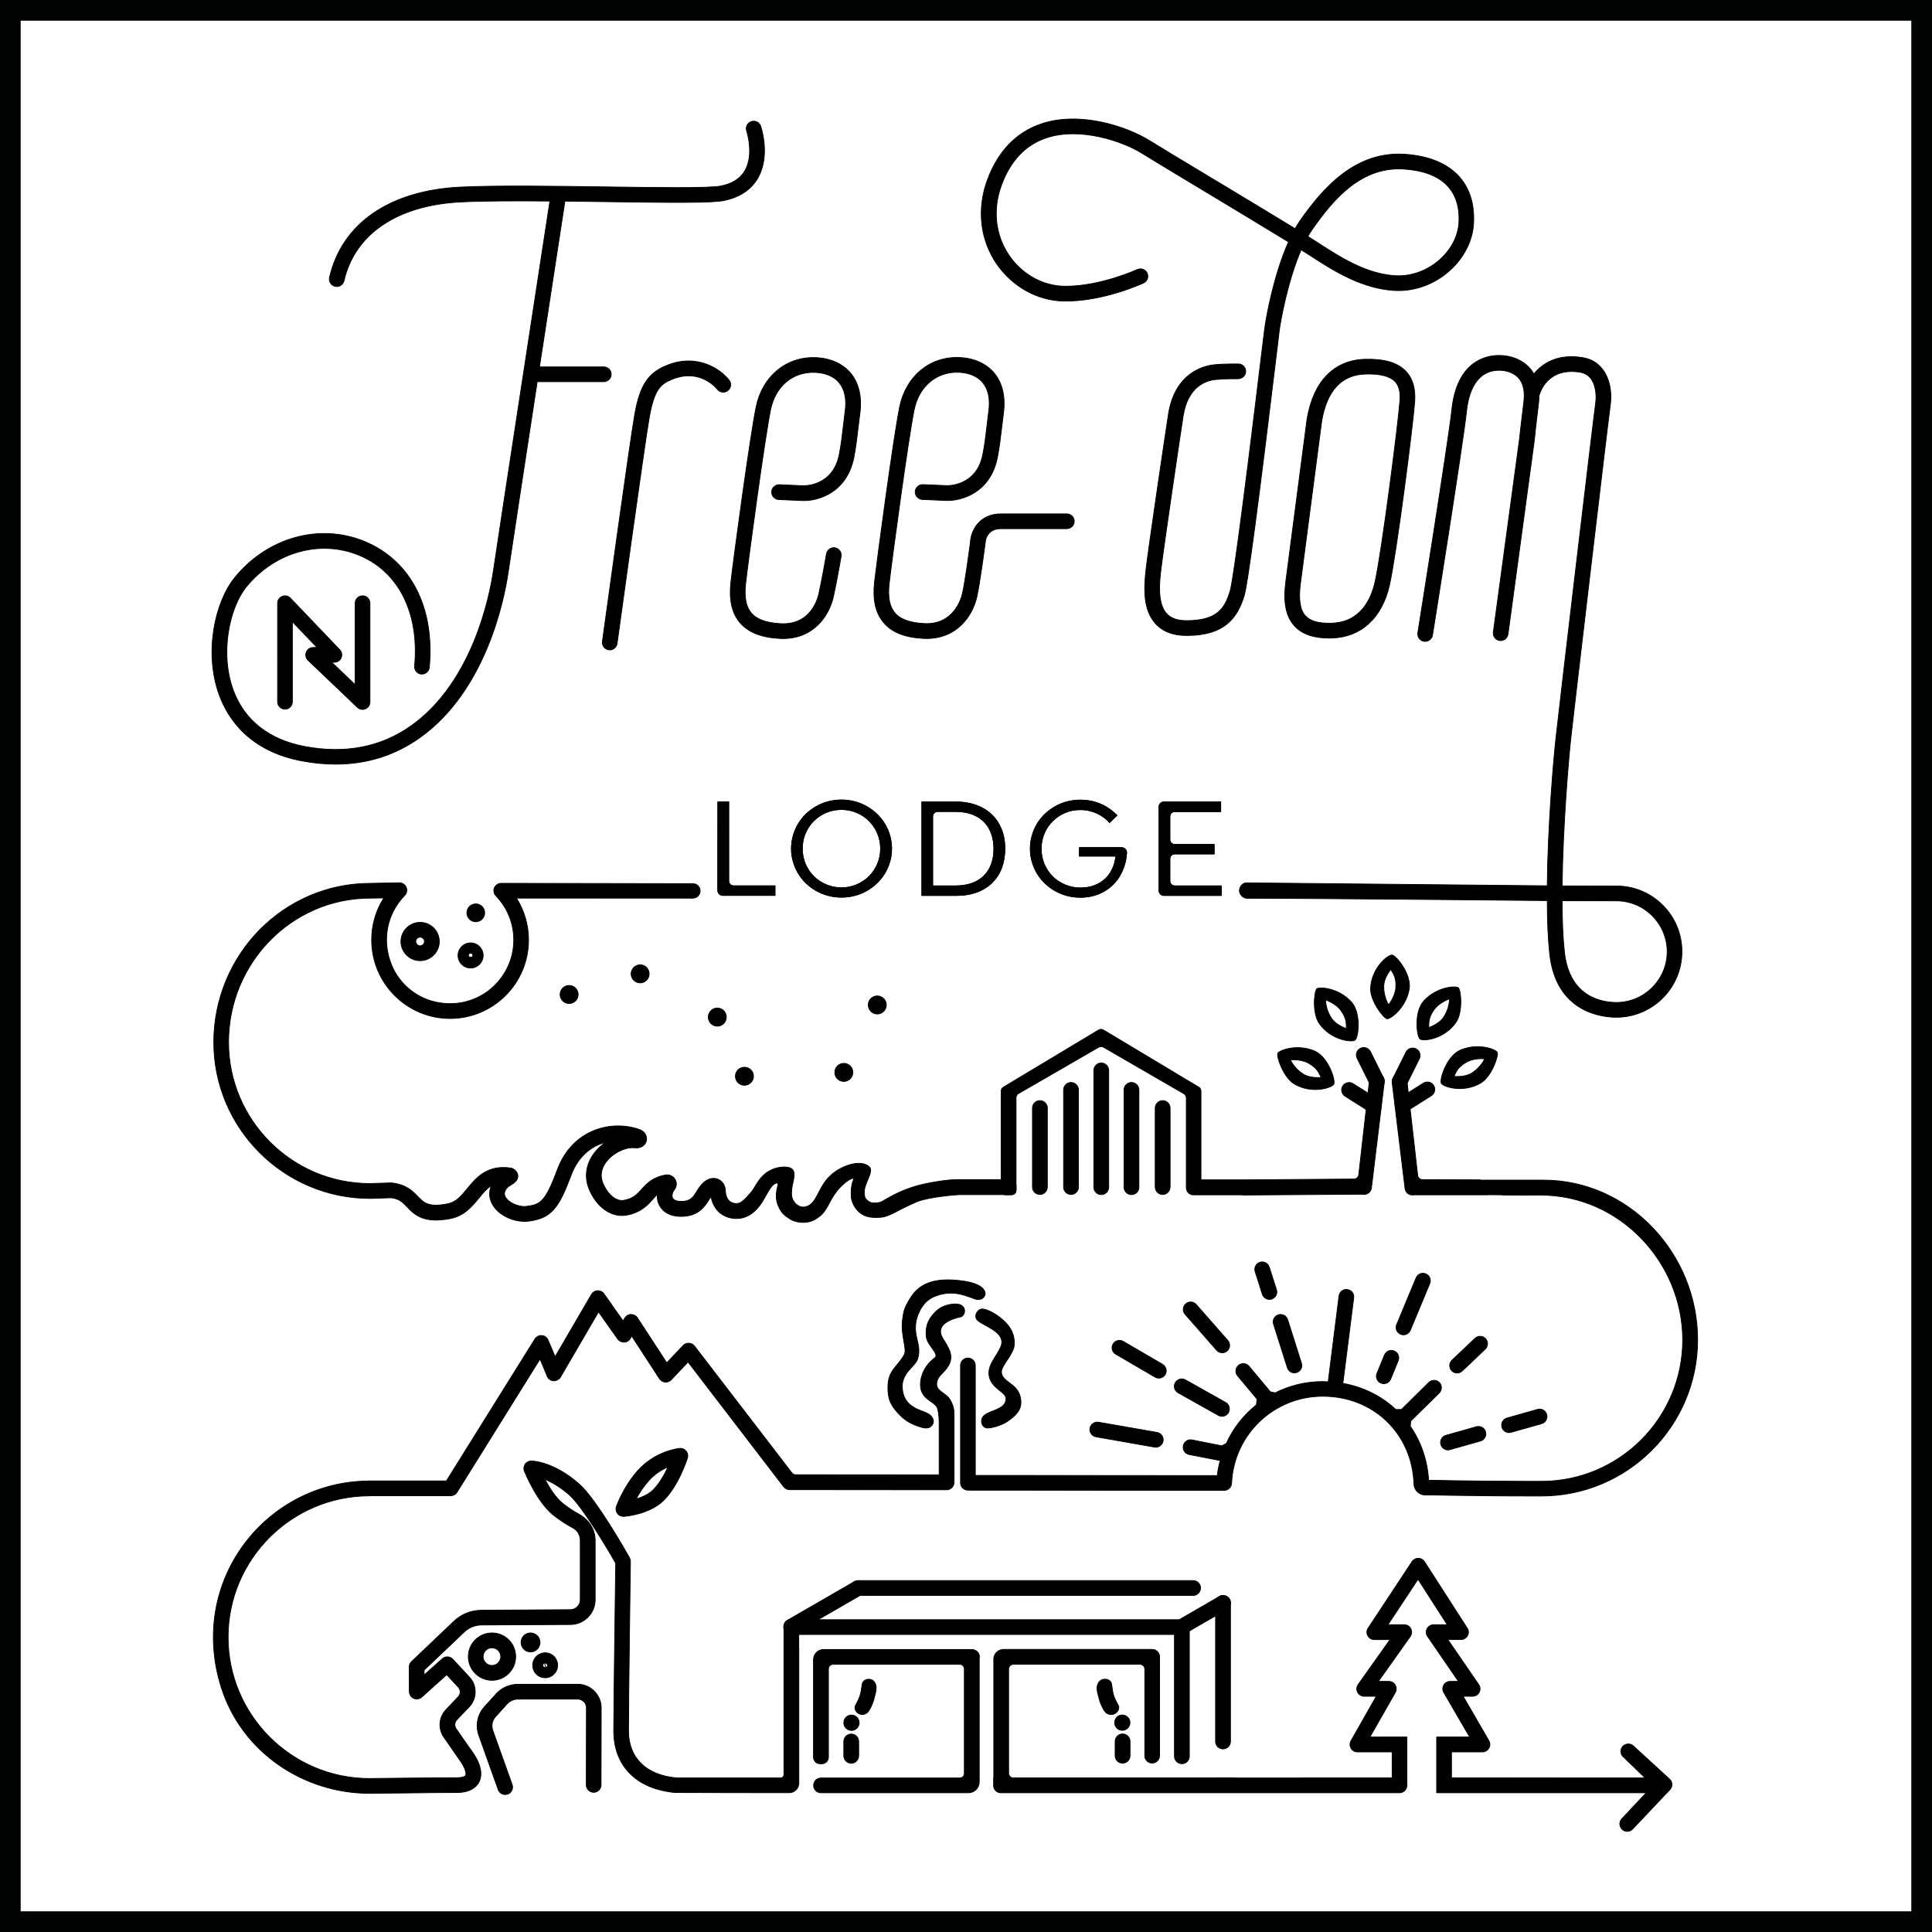 <?xml version="1.0" encoding="UTF-8"?> <svg xmlns="http://www.w3.org/2000/svg" xmlns:xlink="http://www.w3.org/1999/xlink" version="1.1" id="Слой_1" x="0px" y="0px" viewBox="0 0 373.6 373.6" style="enable-background:new 0 0 373.6 373.6;" xml:space="preserve"> <style type="text/css"> .st0{fill:#010202;} .st1{stroke:#000000;stroke-width:1.5;stroke-miterlimit:10;} </style> <g> <g> <path class="st0" d="M373.6,373.6V0H0v373.6H373.6z M369.6,4v365.6H4V4H369.6z"></path> <g id="g12" transform="scale(0.1)"> <path id="path14" class="st1" d="M2786.2,2793.3c1.8,6.3,7.5,10.5,13.8,10.5c1.3,0,2.6-0.2,3.9-0.6l59-16.7 c7.6-2.1,12-10.1,9.9-17.7c-2.2-7.6-10.2-12-17.7-9.9l-59.1,16.7C2788.5,2777.7,2784.1,2785.6,2786.2,2793.3"></path> <path id="path16" class="st1" d="M2918.1,2770.3c1.3,0,2.6-0.2,3.9-0.6l59.1-16.7c7.6-2.2,12-10.1,9.9-17.7 c-2.2-7.6-10-12.1-17.7-9.9l-59.1,16.7c-7.6,2.1-12,10.1-9.9,17.7C2906.1,2766.2,2911.9,2770.3,2918.1,2770.3"></path> <path id="path18" class="st1" d="M2827.6,2651.1l44.5-42.3c5.7-5.4,6-14.5,0.5-20.3c-5.4-5.7-14.5-6-20.3-0.5l-44.5,42.3 c-5.7,5.5-6,14.5-0.5,20.3c2.8,3,6.6,4.5,10.4,4.5C2821.2,2655,2824.8,2653.7,2827.6,2651.1"></path> <path id="path20" class="st1" d="M2677.2,2620.3l-14.6,35.6c-3,7.3,0.5,15.7,7.9,18.7c1.8,0.7,3.6,1.1,5.4,1.1 c5.6,0,11-3.4,13.3-8.9l14.6-35.7c3-7.3-0.5-15.7-7.9-18.7C2688.6,2609.4,2680.2,2613,2677.2,2620.3"></path> <path id="path22" class="st1" d="M2708.5,2580.1c1.8,0.8,3.7,1.1,5.5,1.1c5.6,0,10.9-3.3,13.2-8.8l37.6-90.4 c3.1-7.3-0.4-15.7-7.7-18.7c-7.3-3-15.7,0.4-18.7,7.7l-37.6,90.4C2697.7,2568.6,2701.1,2577,2708.5,2580.1"></path> <path id="path24" class="st1" d="M2489.4,2644.8c1.9,6.1,7.6,10,13.7,10c1.4,0,2.9-0.2,4.3-0.7c7.6-2.4,11.7-10.4,9.3-18 l-26.7-84.3c-2.3-7.5-10.3-11.7-18-9.3c-7.6,2.4-11.7,10.5-9.3,18L2489.4,2644.8"></path> <path id="path26" class="st1" d="M2441.1,2502.7c1.9,6.1,7.6,10,13.7,10c1.4,0,2.9-0.2,4.3-0.7c7.5-2.4,11.7-10.4,9.3-18 l-14-43.8c-2.4-7.5-10.5-11.7-18-9.3c-7.5,2.4-11.7,10.5-9.3,18L2441.1,2502.7"></path> <path id="path28" class="st1" d="M2374.2,2592.1l-61-69.5c-5.2-6-14.3-6.5-20.2-1.3c-5.9,5.2-6.5,14.3-1.3,20.2l61,69.5 c2.8,3.2,6.8,4.9,10.8,4.9c3.4,0,6.7-1.2,9.5-3.6C2378.9,2607.1,2379.5,2598.1,2374.2,2592.1"></path> <path id="path30" class="st1" d="M2292.2,2668.3c-6.9-3.9-15.6-1.4-19.5,5.5c-3.9,6.9-1.4,15.6,5.5,19.5l77.8,43.6 c2.2,1.3,4.6,1.9,7,1.9c5,0,9.9-2.7,12.5-7.3c3.9-6.9,1.4-15.7-5.5-19.5L2292.2,2668.3"></path> <path id="path32" class="st1" d="M2248.1,2638.3l-76.1-44.4c-6.9-3.9-15.6-1.7-19.6,5.1c-4,6.9-1.7,15.6,5.2,19.6l76.1,44.4 c2.3,1.3,4.8,1.9,7.2,1.9c4.9,0,9.7-2.5,12.4-7.1C2257.2,2651.1,2254.9,2642.4,2248.1,2638.3"></path> <path id="path34" class="st1" d="M2124.3,2750.2c-7.7-1.3-15.2,3.8-16.6,11.6c-1.4,7.8,3.9,15.2,11.6,16.6l113.2,19.9 c0.8,0.1,1.7,0.2,2.5,0.2c6.8,0,12.9-4.9,14.1-11.9c1.4-7.8-3.9-15.2-11.6-16.6L2124.3,2750.2"></path> <path id="path36" class="st1" d="M1035.2,3160.2l-0.1-0.1c-4.3-2.4-9.2-3.1-14-1.8c-4.7,1.3-8.7,4.4-11,8.4 c-2.5,4.3-3.1,9.2-1.9,14c1.3,4.8,4.3,8.8,8.5,11.2c2.8,1.6,6,2.5,9.1,2.5c1.6,0,3.2-0.2,4.8-0.6c4.7-1.3,8.7-4.3,11.1-8.5 C1046.9,3176.5,1043.9,3165.3,1035.2,3160.2"></path> <path id="path38" class="st1" d="M1116.9,3256.9l-115.5,0.1c-16,0-31.4,6.8-42.1,18.7l-22.4,24.7c-13.6,15-17.8,36.2-11,55.3 l37.5,105c2.1,5.9,7.6,9.5,13.5,9.5c1.6,0,3.2-0.3,4.8-0.8c7.5-2.7,11.3-10.9,8.7-18.3l-37.5-105c-3.2-9.1-1.2-19.2,5.3-26.4 l22.4-24.7c5.3-5.9,13-9.3,20.9-9.3l115.5-0.1c4.6,0,8.8,1.8,12.1,5c3.2,3.2,5,7.5,4.9,12l-0.3,148.9c0,7.9,6.4,14.3,14.3,14.4h0 c7.9,0,14.3-6.4,14.3-14.3l0.3-148.9c0-12.2-4.7-23.7-13.3-32.3C1140.6,3261.6,1129.1,3256.9,1116.9,3256.9"></path> <path id="path40" class="st1" d="M1262.5,2881.6c-9,8.6-21.4,13.9-32.5,17.1c5.8-10.8,14-23.7,24.6-35.6 c11.9-13.4,25.7-21.5,37.2-26.4C1284.6,2852.2,1274.4,2870.2,1262.5,2881.6z M1233.2,2844c-28,31.4-40.7,67.8-41.3,69.3 c-1.6,4.5-0.7,9.6,2.2,13.4c2.7,3.6,6.9,5.6,11.4,5.6c0.3,0,0.6,0,1,0c2-0.1,48.2-3.6,75.8-30c29.6-28.2,46.4-80.6,47.1-82.9 c1.4-4.6,0.5-9.6-2.5-13.3c-3-3.7-7.8-5.9-12.5-5.3C1312.5,2801,1267.5,2805.5,1233.2,2844"></path> <path id="path42" class="st1" d="M1053.1,3215.8l2,8.9c-2.1,0.6-5-1.4-5.5-3.5C1049.1,3218.8,1050.7,3216.4,1053.1,3215.8z M1053.8,3215.7c2,0,4.3,1.7,4.8,3.6c0.5,2.5-1,4.9-3.5,5.4l-1.9-8.9C1053.4,3215.7,1053.6,3215.7,1053.8,3215.7z M1033.9,3207.3 c-3.5,5.4-4.6,11.9-3.2,18.2c1.4,6.3,5.1,11.7,10.5,15.1c3.9,2.5,8.4,3.8,13,3.8c1.7,0,3.4-0.2,5.2-0.6h0 c12.9-2.8,21.2-15.7,18.4-28.7c-1.4-6.3-5.1-11.7-10.5-15.2c-5.4-3.4-11.8-4.6-18.2-3.2 C1042.7,3198.1,1037.3,3201.9,1033.9,3207.3"></path> <path id="path44" class="st1" d="M934.2,3203.5c0-9.4,7.7-17.1,17.1-17.1c9.4,0,17.1,7.7,17.1,17.1c0,9.5-7.7,17.1-17.1,17.1 S934.2,3212.9,934.2,3203.5z M997.2,3203.5c0-25.3-20.5-45.8-45.8-45.8s-45.8,20.6-45.8,45.8c0,25.3,20.6,45.8,45.8,45.8 S997.2,3228.7,997.2,3203.5"></path> <path id="path46" class="st1" d="M584.4,1471.5c22.3,4.2,43.9,6.2,64.8,6.2c60.3,0,114.9-17.2,163-51.5 c127.9-91.3,162.8-267.2,170.4-318.9c7.1-48.2,31.9-210.3,56.2-369.2h128.7c7.9,0,14.4-6.4,14.4-14.3s-6.4-14.3-14.4-14.3h-124.3 c22.6-147.6,43.9-286.3,49.2-320.6c26.2,0.3,52.5,0.7,78,1.1c127.3,1.8,206.5,2.7,230.4-2.4c30.3-6.5,52.2-21.3,65-43.9 c24.2-42.8,6-97.4,5.2-99.7c-2.5-7.5-10.8-11.5-18.2-8.9c-7.5,2.5-11.5,10.7-9,18.1c0.1,0.4,14.8,45-3.1,76.5 c-8.8,15.4-23.8,25.2-46,29.9c-22,4.7-124.7,3.2-224,1.8c-98.8-1.4-210.8-3-280.5,0.4c-136.8,6.7-229,70.3-253,174.7 c-1.8,7.7,3,15.4,10.8,17.2c1.1,0.2,2.2,0.4,3.2,0.4c6.5,0,12.4-4.5,14-11.1c20.9-90.9,103.5-146.5,226.4-152.5 c44.5-2.2,106.8-2.3,171.8-1.7c-13.2,86.3-95.2,619.9-109.2,714.6c-7.2,48.9-40,215.1-158.7,299.8 c-58.2,41.5-127.4,55.1-205.9,40.4c-69.3-12.9-117.3-50.8-138.7-109.4c-26.2-71.9-7.1-159.6,25.6-199.6 c55-67.3,142.3-91.8,217.2-61.2c77.2,31.6,117.5,111.8,108,214.5c-0.7,7.9,5.1,14.9,12.9,15.6c7.7,0.5,14.9-5,15.6-12.9 c10.8-115.9-36.2-207-125.6-243.7c-86.5-35.5-187.1-7.6-250.2,69.5c-38.6,47.1-60.5,145.1-30.4,227.6 C441.6,1391.6,483.6,1452.7,584.4,1471.5"></path> <path id="path48" class="st1" d="M1179.1,1256.8c7,0,13.2-5.2,14.2-12.4c0.5-3.8,52.6-382.8,62.3-437.7 c9.8-55.2,22.9-64.4,43.4-73c54.3-22.7,86.6,17,88.2,19.1c4.8,6.2,13.8,7.4,20.1,2.6c6.3-4.8,7.5-13.8,2.7-20.1 c-15.8-20.7-61.7-53.4-122-28.1c-35.4,14.8-50.7,38.7-60.6,94.4c-9.8,55.4-60.3,423.2-62.5,438.8c-1.1,7.9,4.4,15.1,12.2,16.2 C1177.8,1256.8,1178.4,1256.8,1179.1,1256.8"></path> <path id="path50" class="st1" d="M1413.4,1125.1c-3.9,34.4,1.7,60.2,17.4,78.7c15.8,18.7,40.8,28.8,76.5,30.8 c2.4,0.2,4.7,0.2,7,0.2c58.3,0,88.8-43,97.3-81.1c6.6-29.5,14.6-75.9,14.9-77.8c1.3-7.8-3.9-15.2-11.7-16.6 c-7.7-1.4-15.2,3.9-16.6,11.7c-0.1,0.5-8.2,47.6-14.6,76.5c-2.3,10.3-15.6,62-74.7,58.5c-27.4-1.6-45.8-8.3-56.2-20.7 c-10.2-12.2-13.8-30.8-10.8-57c5.6-49.4,37-281.1,48.2-335.9c9.3-45.4,42.4-73.7,85.6-72.3c14.2,0.5,33.9,4.3,46.8,19.7 c11.1,13.1,15,31.9,11.7,56c-1.1,8-2.1,16.6-3.1,25.6c-2.2,19.3-4.6,39.3-8.2,57.5c-12.2,61.9-67.6,60.5-70,60.4l-45.8-2 c-7.8-0.3-14.6,5.8-14.9,13.7c-0.3,7.9,5.8,14.6,13.7,15l45.8,2c28.8,1.2,85.8-14.3,99.5-83.5c3.8-19.4,6.2-39.9,8.5-59.8 c1-8.8,2-17.2,3.1-25.1c4.3-32-2-59.1-18.2-78.3c-15.4-18.2-39.4-28.8-67.7-29.8c-56.7-1.9-102.5,36.2-114.7,95.2 C1450.7,842.1,1419.1,1075.4,1413.4,1125.1"></path> <path id="path52" class="st1" d="M1784.8,1234.5c2.4,0.2,4.7,0.2,7,0.2c58.3,0,88.8-43,97.3-81.1c6.3-28.6,15.7-100.7,16.9-109.7 c2.1-8.3,8.6-21.6,29.8-21.6H2063c7.9,0,14.3-6.4,14.3-14.3c0-7.9-6.4-14.3-14.3-14.3h-127.3c-36,0-53.2,24.2-57.9,45.2 c0,0.1-0.1,0.2-0.1,0.4c0,0,0,0.1,0,0.1c-0.7,3.5-1.2,6.8-1.3,9.9c0,0,0,0.1,0,0.1c-3,22.3-10.2,75.5-15.2,97.9 c-2.3,10.3-16.8,61.7-74.7,58.5c-27.4-1.6-45.8-8.3-56.2-20.7c-10.2-12.2-13.8-30.8-10.8-56.9c5.7-49.7,37.1-281.8,48.3-336 c9.3-45.4,43.4-73.7,85.6-72.3c14.2,0.5,33.9,4.3,46.8,19.7c11,13.1,15,31.9,11.7,56c-1.1,8-2.1,16.6-3.1,25.6 c-2.2,19.3-4.6,39.3-8.2,57.5c-12.2,61.9-67.6,60.5-70,60.4l-45.9-2c-7.8-0.3-14.6,5.8-14.9,13.7c-0.3,7.9,5.8,14.6,13.7,15 l45.8,2c29.1,1.2,85.8-14.3,99.5-83.5c3.8-19.4,6.2-39.9,8.5-59.8c1-8.8,2-17.2,3.1-25.1c4.3-32-2-59.1-18.2-78.3 c-15.4-18.2-39.4-28.8-67.7-29.8c-56.7-1.9-102.5,36.2-114.7,95.1c-11.8,57.3-43.8,296.2-48.6,338.5 c-3.9,34.4,1.7,60.2,17.4,78.7C1724,1222.4,1749,1232.5,1784.8,1234.5"></path> <path id="path54" class="st1" d="M2537.9,443.1c42.2-60.4,95.8-121.5,176.9-116.2c72.8,4.8,109.6,40.4,106.4,103.2 c-1.3,26.1-14.9,52.4-37.3,72.3c-24.4,21.6-56.3,32.8-86.9,30.7c-53.1-3.7-100.4-32-148.2-63.4c-4.7-3-11.4-7.3-19.7-12.5 C2531.9,452.2,2534.8,447.5,2537.9,443.1L2537.9,443.1z M2057.3,582.2c75.1,1.2,150.8-33.5,154-35c7.2-3.3,10.3-11.8,7-19 c-3.3-7.2-11.8-10.3-19-7c-0.7,0.3-70.6,32.3-138,32.3c-1.2,0-2.3,0-3.5,0c-41.5-0.7-81.2-22.8-106.2-59.2 c-26.9-39.1-32.4-88.6-15.2-135.8c17.2-47.2,46.2-78.1,86.2-91.7c65.7-22.4,149.2,6.5,186.5,30c14.6,9.2,62.3,37.9,117.4,71.1 c56,33.7,121.6,73.2,165.2,99.9c-28.4,63.4-43.4,145.7-46.3,168.8l-3.3,26.9c-45,373.3-59.4,467.1-63.5,480 c-9.8,31-22.9,56.7-84,56.7c-17.9,0-30.7-4.5-39-13.9c-18.2-20.5-13.2-63-10.8-83.4c5-42.4,37.6-263.5,43.1-298.2 c9-57,43.2-68.8,62.7-70.8c19-1.9,43.5-1.5,43.7-1.5c8.1-0.3,14.5-6.2,14.6-14c0.2-7.9-6.1-14.5-14-14.6 c-1.1,0-26.5-0.5-47.2,1.6c-17.4,1.8-75.3,13.9-88.1,94.9c-5.5,34.8-38.3,256.6-43.3,299.3c-4.6,39.3-5.7,79.3,17.8,105.8 c13.9,15.6,34.2,23.5,60.4,23.5c76.5,0,98.7-36.8,111.4-76.7c6.6-20.8,27.7-179.5,64.6-485.2l3.2-26.8 c2.5-20.4,16.7-98,42.4-157.2c7,4.4,12.7,8,16.7,10.6c51.1,33.5,102,63.8,162,68c38.6,2.7,77.8-11.1,107.9-37.8 c28.1-24.9,45.2-58.5,46.9-92.3c4-78.9-44.5-127.4-133.2-133.2c-95.5-6.3-158.2,65.3-202.3,128.4c-3.3,4.8-6.6,10-9.7,15.5 c-42.8-26.2-105.7-64.1-163.3-98.7c-55.1-33.1-102.6-61.8-117-70.8c-43.4-27.4-135.4-58.8-211.1-32.9 c-48.6,16.6-83.5,53.3-103.9,109c-20.4,56-13.7,115,18.5,161.8C1958.2,554.6,2006.6,581.4,2057.3,582.2"></path> <path id="path56" class="st1" d="M2514.8,1127.7c3.5-26.7,39.7-303.4,41-313.3c10.1-59.2,38.6-89.9,84.7-91.1 c28.1-0.9,47.3,4.1,57.2,14.4c7.5,7.8,10.6,19.8,9.4,36.7c-3.3,45.8-35.3,294-48.1,350.8c-8,35.7-29.3,78.5-84.8,79.9 c-24.7,0.7-40.8-4.1-50-14.3C2513.8,1179.3,2510.7,1158.7,2514.8,1127.7z M2574.8,1233.8c56.9-1.4,97.8-38.7,112.1-102.3 c13.4-59.5,45.4-307.5,48.8-355c1.8-25.1-4-44.8-17.2-58.6c-15.9-16.6-41.5-24.1-78.7-23.2c-60.1,1.7-100,42.6-112.2,115.3 l-0.1,0.5c0,0-37.5,286.3-41,313.5c-5.3,40.3-0.1,67.7,16.5,86c14.4,16,36.5,23.9,67.4,23.9 C2571.7,1233.9,2573.3,1233.9,2574.8,1233.8"></path> <path id="path58" class="st1" d="M910.1,1843.2c2.4,0,4.4,2,4.4,4.4c0,4.8-8.8,4.8-8.8,0C905.7,1845.2,907.6,1843.2,910.1,1843.2 z M885.7,1847.6c0,13.4,10.9,24.3,24.3,24.3c13.4,0,24.3-10.9,24.3-24.3c0-13.4-10.9-24.3-24.3-24.3 C896.7,1823.3,885.7,1834.2,885.7,1847.6"></path> <path id="path60" class="st1" d="M911.4,1780.1c2.7,1.5,5.6,2.3,8.6,2.3c1.5,0,3-0.2,4.5-0.6c4.5-1.2,8.2-4.1,10.4-7.9 c2.3-3.9,3-8.8,1.8-13.2c-1.2-4.4-4.1-8.2-8-10.5c-4-2.3-8.6-2.9-13.1-1.7c-4.4,1.2-8.2,4.1-10.4,7.9c-2.4,4-3,8.7-1.8,13.2 C904.5,1774.1,907.4,1777.8,911.4,1780.1"></path> <path id="path62" class="st1" d="M812.4,1812.2c4.6,0,8.4,3.8,8.4,8.4c0,4.6-3.8,8.4-8.4,8.4c-4.6,0-8.4-3.8-8.4-8.4 C804,1816,807.8,1812.2,812.4,1812.2z M812.4,1857.7c20.4,0,37.1-16.6,37.1-37c0-20.4-16.6-37.1-37.1-37.1 c-20.4,0-37.1,16.6-37.1,37.1C775.4,1841.1,792,1857.7,812.4,1857.7"></path> <path id="path64" class="st1" d="M592.3,1261.1c-2.2,5.4-0.8,11.7,3.4,15.7l95.5,91.1c2.7,2.6,6.3,4,9.9,4c1.9,0,3.8-0.4,5.6-1.2 c5.3-2.3,8.7-7.4,8.7-13.2v-191.1c0-7.9-6.4-14.3-14.3-14.3c-7.9,0-14.3,6.4-14.3,14.3V1324l-45.4-43.3h5.2 c5.7,0,10.9-3.4,13.2-8.7c2.3-5.3,1.1-11.4-2.8-15.5l-95.5-99.9c-4-4.3-10.2-5.6-15.7-3.4c-5.4,2.2-9,7.5-9,13.3V1357 c0,7.9,6.4,14.3,14.3,14.3c7.9,0,14.3-6.4,14.3-14.3v-154.8l47.7,49.9h-7.5C599.7,1252.1,594.4,1255.6,592.3,1261.1"></path> <path id="path66" class="st1" d="M1964.9,2292.2v7.3c0,6-4.9,10.6-10.8,10.6h-9.7c-4.4,0-8.2-3.5-8.2-8.2v-20.5h17.9 C1954.8,2281.4,1958.7,2281.4,1964.9,2292.2"></path> <path id="path68" class="st1" d="M1243.5,1866.6c-9.1-3.1-19,1.9-22.2,11.1c-3,9.1,2,19,11,22c1.9,0.6,3.7,0.9,5.6,0.9 c2.6,0,5.3-0.6,7.7-1.8c4.2-2.1,7.3-5.6,8.8-10c0,0,0,0,0,0c1.5-4.4,1.2-9.1-0.9-13.3C1251.5,1871.2,1247.9,1868,1243.5,1866.6"></path> <path id="path70" class="st1" d="M1622.9,2088.8c2.7,1.6,5.7,2.4,8.8,2.4c1.5,0,3-0.2,4.5-0.6c4.5-1.2,8.3-4.1,10.7-8.2 c2.3-4.1,3-8.8,1.7-13.3c-1.2-4.5-4.1-8.2-8.1-10.5c-8.3-4.8-19-2-23.9,6.4c-2.3,4-2.9,8.8-1.7,13.3 C1616.1,2082.8,1619,2086.5,1622.9,2088.8"></path> <path id="path72" class="st1" d="M1696.4,1960.8c6,0,11.9-3.2,15.2-8.8c4.8-8.3,1.9-19-6.4-23.8l-0.1,0c-8.4-4.8-19-1.9-23.8,6.4 c-4.8,8.3-1.9,19,6.5,23.9C1690.5,1960,1693.5,1960.8,1696.4,1960.8"></path> <path id="path74" class="st1" d="M1424.4,2072.4c-2.3,4.1-2.9,8.8-1.7,13.3c1.2,4.5,4.1,8.3,8,10.5c2.7,1.6,5.7,2.4,8.8,2.4 c1.5,0,3-0.2,4.5-0.6c4.5-1.2,8.3-4.1,10.6-8c2.4-4,3.1-8.8,1.9-13.3c-1.2-4.5-4.1-8.3-8.1-10.6c-4-2.3-8.7-3-13.3-1.8 C1430.5,2065.5,1426.7,2068.4,1424.4,2072.4"></path> <path id="path76" class="st1" d="M1382.5,1949.9c-4.5,1.2-8.3,4.2-10.6,8.3c-2.3,4.1-2.9,8.8-1.6,13.2c1.2,4.5,4.1,8.3,8.2,10.6 c2.7,1.5,5.6,2.3,8.6,2.3c1.6,0,3.1-0.2,4.7-0.6l0.1,0c9.1-2.6,14.6-12.2,12-21.6C1401.3,1952.7,1391.7,1947.3,1382.5,1949.9"></path> <path id="path78" class="st1" d="M1084,1917.4c-1.5,4.4-1.2,9.2,0.9,13.4c2.1,4.2,5.7,7.3,10,8.8c1.8,0.6,3.7,0.9,5.7,0.9 c2.6,0,5.3-0.6,7.7-1.8c4.2-2.1,7.3-5.6,8.8-10l0.1-0.2c2.9-9-2-18.9-11-22C1097.1,1903.5,1087.1,1908.3,1084,1917.4"></path> <path id="path80" class="st1" d="M2010.9,2309.8L2010.9,2309.8c-7.9,0-14.4-6.4-14.4-14.4v-152.7c0-7.9,6.4-14.4,14.4-14.4l0,0 c7.9,0,14.4,6.4,14.4,14.4v152.7C2025.2,2303.4,2018.8,2309.8,2010.9,2309.8"></path> <path id="path82" class="st1" d="M2071.1,2309.8L2071.1,2309.8c-7.9,0-14.4-6.4-14.4-14.4v-187.8c0-7.9,6.4-14.4,14.4-14.4l0,0 c7.9,0,14.4,6.4,14.4,14.4v187.8C2085.5,2303.4,2079,2309.8,2071.1,2309.8"></path> <path id="path84" class="st1" d="M2248.3,2309.8L2248.3,2309.8c-7.9,0-14.4-6.4-14.4-14.4v-152.7c0-7.9,6.4-14.4,14.4-14.4l0,0 c7.9,0,14.4,6.4,14.4,14.4v152.7C2262.6,2303.4,2256.2,2309.8,2248.3,2309.8"></path> <path id="path86" class="st1" d="M2188,2310.1L2188,2310.1c-7.9,0-14.4-6.4-14.4-14.4v-188.1c0-7.9,6.4-14.4,14.4-14.4l0,0 c7.9,0,14.4,6.4,14.4,14.4v188.1C2202.4,2303.7,2196,2310.1,2188,2310.1"></path> <path id="path88" class="st1" d="M2129.6,2310.1L2129.6,2310.1c-7.9,0-14.4-6.4-14.4-14.4v-225.8c0-7.9,6.4-14.4,14.4-14.4l0,0 c7.9,0,14.4,6.4,14.4,14.4v225.8C2143.9,2303.7,2137.5,2310.1,2129.6,2310.1"></path> <path id="path90" class="st1" d="M2905.2,2310.5c-11.2,0-21.2-0.2-27.3-0.2v0.2h-143.3c-1.1,0.2-2,0.2-2.9,0.2 c-7.1,0.4-13.2-4.4-14.6-11.7l-24.7-203.1c-0.2-1.5-0.4-2.9-0.4-4.2c0-1.1,0.2-2,0.4-3.1s0.7-2.2,1.1-3.1l0.9-1.8 c2-3.3,5.3-5.7,9.3-6.4c7.9-1.3,15.4,3.7,16.8,11.7l0.7,5.3l2,18.5l3.7,31.8l14.6,128.8c0.7,4.4,4.6,7.7,9.3,7.7l52,0.2l57.6,0.2 c11.7,4.4,24.3,7.3,38.4,7.3h6.2C2904.8,2295.9,2905,2303.2,2905.2,2310.5"></path> <path id="path92" class="st1" d="M2321.6,3070.8L2321.6,3070.8c0,7.9-6.4,14.4-14.4,14.4h-647.4c-7.9,0-14.4-6.4-14.4-14.4l0,0 c0-7.9,6.4-14.4,14.4-14.4h647.4C2315.2,3056.5,2321.6,3062.9,2321.6,3070.8"></path> <path id="path94" class="st1" d="M2365,3382L2365,3382c-7.9,0-14.4-6.4-14.4-14.4v-268c0-7.9,6.4-14.4,14.4-14.4l0,0 c7.9,0,14.4,6.4,14.4,14.4v268C2379.4,3375.5,2373,3382,2365,3382"></path> <path id="path96" class="st1" d="M1894,3204c0,1.3-0.2,2.4-0.4,3.5v238.4c0,11.5-9.5,20.9-20.9,20.9h-285.1 c-7.9,0-14.3-6.4-14.3-14.3c0-7.9,6.4-14.3,14.3-14.3H1856c4.9,0,8.8-4,8.8-8.8v-202.2c0-4.8-4-8.8-8.8-8.8h-245.2 c-4.8,0-8.8,4-8.8,8.8v170.7c0,7.1-5.7,12.8-12.8,12.8h-3.3c-7.1,0-12.8-5.7-12.8-12.8v-188.8c0-10.6,8.8-19.4,19.4-19.4h287.1 c0.9,0,1.8,0,2.4,0.2c0.9,0.2,1.8,0.4,2.6,0.9C1890.2,3192.7,1894,3197.8,1894,3204"></path> <path id="path98" class="st1" d="M1959.9,3438.2h-38.2v-230c0-9.7,7.5-17.6,17-18.5c0.7-0.2,1.1-0.2,1.8-0.2h287.1 c0.2,0,0.2,0,0.4,0c1.1,0,2,0.2,3.1,0.4c0.2,0,0.4,0,0.4,0c1.8,0.4,3.1,1.1,4.4,2c4,2.6,6.4,6.8,6.4,11.9V3395 c0,7.9-6.4,14.3-14.3,14.3c-6.8,0-12.4-4.6-14.1-11c-0.2-0.9-0.2-1.8-0.2-2.9v-167.6c0-5.3-4.2-9.5-9.5-9.5h-244.3 c-5.3,0-9.5,4.2-9.5,9.5v200.9C1950.4,3434,1954.6,3438.2,1959.9,3438.2"></path> <path id="path100" class="st1" d="M2387.9,3438v0.2h-428L2387.9,3438z"></path> <path id="path102" class="st1" d="M2285.5,3410.6L2285.5,3410.6c-7.9,0-14.4-6.4-14.4-14.4v-249.8c0-7.9,6.4-14.4,14.4-14.4l0,0 c7.9,0,14.4,6.4,14.4,14.4v249.8C2299.9,3404.2,2293.5,3410.6,2285.5,3410.6"></path> <path id="path104" class="st1" d="M2299.9,3146.2v0.4c0,7.7-6.4,14.1-14.3,14.1h-755.7c-7.7,0-14.1-6.4-14.1-14.1v-1.8 c0-0.4,0-1.1,0.2-1.5c1.1-5.5,5.5-9.9,11-11c0.4-0.2,1.1-0.2,1.5-0.2h757C2293.5,3132.1,2299.9,3138.5,2299.9,3146.2"></path> <path id="path106" class="st1" d="M1544.5,3144.9v15.9h-14.6c-7.7,0-14.1-6.4-14.1-14.1v-1.8c0-0.4,0-1.1,0.2-1.5 c0.7-5.7,5.3-10.4,11-11c0.4-0.2,1.1-0.2,1.5-0.2h3.1C1538.7,3132.1,1544.5,3137.8,1544.5,3144.9"></path> <path id="path108" class="st1" d="M1663.5,3314.9c-7.4-2.3-11.7-9.5-9.7-15.9l5.1-10c3.2-6.2,5.3-12.8,6.4-19.7l2.2-13.9 c2.1-6.5,9.7-9.8,17.1-7.5c7.4,2.3,9.9,11.6,9.7,15.9c-0.4,8.6-1.5,10.6-4.3,21.7c-3,11.9-9.3,21.7-9.4,21.9 C1677,3313.7,1669.6,3316.8,1663.5,3314.9"></path> <path id="path110" class="st1" d="M1654,3318.5L1654,3318.5c-3.5-2-7.6-2.6-11.4-1.5c-3.8,1.1-7,3.6-8.9,6.9 c-2,3.4-2.5,7.5-1.5,11.3c1,3.9,3.5,7.1,6.9,9c2.3,1.3,4.8,2,7.4,2c1.3,0,2.6-0.2,3.9-0.5c3.8-1,7-3.5,9-6.9 C1663.5,3331.7,1661.1,3322.6,1654,3318.5"></path> <path id="path112" class="st1" d="M1646.1,3409.7L1646.1,3409.7c-7.9,0-14.4-6.4-14.4-14.4v-27.7c0-7.9,6.4-14.4,14.4-14.4l0,0 c7.9,0,14.4,6.4,14.4,14.4v27.7C1660.4,3403.3,1654,3409.7,1646.1,3409.7"></path> <path id="path114" class="st1" d="M2152.8,3314.9c7.7-2.4,12.3-9.7,10.2-16.1l-5.2-9.9c-3.2-6.2-5.4-12.8-6.4-19.7l-2.1-14 c-2-6.5-9.9-9.7-17.6-7.3c-7.7,2.4-10.4,11.7-10.3,16.1c0.3,8.6,1.4,10.6,4.3,21.7c3,11.9,9.4,21.7,9.5,21.9 C2138.8,3313.8,2146.4,3316.9,2152.8,3314.9"></path> <path id="path116" class="st1" d="M2157.4,3338.6c2,3.4,5.1,5.9,9,6.9c1.3,0.4,2.6,0.5,3.9,0.5c2.6,0,5.1-0.7,7.4-2 c3.4-2,5.9-5.2,6.9-9c1-3.9,0.5-7.8-1.5-11.3c-1.9-3.3-5.1-5.8-8.9-6.8c-3.9-1.1-7.9-0.5-11.3,1.4l-0.1,0 C2155.8,3322.4,2153.4,3331.5,2157.4,3338.6"></path> <path id="path118" class="st1" d="M2170.8,3409.5L2170.8,3409.5c7.9,0,14.4-6.4,14.4-14.4v-27.7c0-7.9-6.4-14.4-14.4-14.4l0,0 c-7.9,0-14.4,6.4-14.4,14.4v27.7C2156.4,3403.1,2162.8,3409.5,2170.8,3409.5"></path> <path id="path120" class="st1" d="M3233.1,3450.3c0.2,4-1.3,7.7-4,10.4l-71.9,76.1c-2.9,3.1-6.6,4.6-10.6,4.6 c-3.5,0-7.1-1.3-9.7-4c-5.7-5.5-6.2-14.5-0.7-20.3l47.2-50.3h-404.9c-0.2,0-0.4-0.2-0.4-0.4v-107.2c0-0.2,0-0.2,0.2-0.2h63.7 l-50.1-86.2c-2.6-4.4-2.6-9.9,0-14.3c2.4-4.4,7.3-7.1,12.3-7.1h16.1l-59.8-87.1c-3.1-4.4-3.3-10.1-0.9-14.8 c2.4-4.6,7.3-7.7,12.8-7.7h26.2l-56.5-88l-58.2,88h31.5c5.5,0,10.4,3.1,12.8,7.7c2.4,4.8,2,10.6-1.1,15l-61.7,86.9h20.3 c5.1,0,9.9,2.6,12.3,7.1c2.6,4.4,2.6,9.9,0.2,14.3l-49.2,86.2h71.4c0.2,0,0.2,0,0.2,0.2v93.3c0,3.7-1.5,7.3-4.2,10.1 c-2.6,2.6-6.2,4.2-10.1,4.2h-772.2c-0.4,0-0.9,0-1.3-0.2c-5.7-1.1-10.1-5.5-11.2-11.2c-0.2-0.4-0.2-0.9-0.2-1.3v-15.9h598.5v-0.2 h172l0.2-0.2v-49.8l-0.2-0.2H2625c-5.1,0-9.9-2.6-12.4-7.1c-2.6-4.4-2.6-9.9-0.2-14.3l49-86.2H2638c-5.3,0-10.4-3.1-12.8-7.9 c-2.4-4.6-2-10.4,1.1-14.8l61.7-86.9h-30.4c-5.3,0-10.1-2.9-12.6-7.5c-2.6-4.6-2.4-10.4,0.7-14.8l84.9-128.6 c2.6-4,7.3-6.4,11.9-6.4h0.2c4.9,0,9.3,2.6,11.9,6.6l82.7,128.6c2.9,4.4,3.1,9.9,0.4,14.5c-2.4,4.6-7.3,7.5-12.6,7.5h-25.4 l59.8,87.1c3.1,4.4,3.3,10.1,0.9,14.8c-2.4,4.6-7.3,7.7-12.6,7.7h-18.5l49.8,86c2.6,4.6,2.6,9.9,0,14.3 c-2.6,4.6-7.3,7.3-12.3,7.3h-59.8l-0.2,0.2v49.8l0.2,0.2l374.2,0.2l-42.1-40.8c-6-5.3-6.4-14.3-1.1-20.3 c5.5-5.7,14.6-6.2,20.3-0.9l70.1,64.2C3231.4,3442.8,3233.1,3446.6,3233.1,3450.3"></path> <path id="path122" class="st1" d="M2676.8,2093.1l-24.9,204.9c-1.3,7.1-7.5,11.9-14.6,11.7c-1.1,0-1.8-0.2-2.9-0.4l-231.8,1.6 c0-0.2,0-0.2,0-0.4H2307c-1.1,0-5.5-0.4-9-4c-4-4.2-4-9.5-4-10.4v-172.9c0-3.5-1.8-6.6-4.6-8.2l-155.5-90c-2.9-1.5-6.4-1.5-9.3,0 l-155.2,89.7c-2.9,1.5-4.6,4.6-4.6,8.2v179.3c0,4.6-3.5,8.2-8.2,8.2h-12.4c-4.4,0-8.2-3.5-8.2-8.2V2110c0-3.3,1.8-6.4,4.6-7.9 l184.1-110.5c0.2,0,0.2,0,0.2,0c0.7-0.4,1.3-0.7,2.2-0.9c1.1-0.2,2.7-0.4,4,0c0.9,0.2,1.5,0.4,2.2,0.9h0.2l184.3,110.5 c2.9,1.5,4.6,4.6,4.6,7.9v171.3c0,0,0.2,0.2,0.4,0.2h82.3l213-1.5c4.6,0,8.4-3.3,9.3-7.7l20.9-184.6c1.3-7.7,8.8-12.8,16.5-11.5 C2673,2077.9,2678.1,2085.1,2676.8,2093.1"></path> <path id="path124" class="st1" d="M1857.4,2546.6c-11.5,2.2-51.8,12.8-34.2,41.5c11.9,19.4,22.1,34.2,10.4,53.4 c-9.7,15.9-19,17.4-21.8,30.4c-4.4,19,17.6,20.1,26,35.9c6.4,11.7,7.5,19.2,7.1,33.3v125.5c0,6.6-4.6,12.4-11,13.9 c-1.1,0.2-2.2,0.4-3.5,0.4l-222.7-0.2h-80.7c-4.4,0-8.6-2.2-11.5-5.7l-184.8-241c0,0-0.2,0-0.4,0l-32.4,34.2 c-3.1,3.1-7.3,4.8-11.7,4.4c-4.4-0.4-8.4-2.9-10.8-6.4l-53.8-82.7l-2.7,4.6c-2.4,4.4-7.1,7.1-11.9,7.3c-4.8,0-9.5-2-12.4-6 l-37-52.3c-0.2-0.2-0.4-0.2-0.4,0l-73.4,125.9c-2.9,4.6-8.4,7.3-13.5,7.1c-5.3-0.4-10.1-3.7-12.1-8.8l-13.9-33.3l-160.7,257.8 c-2.6,4.2-7.3,6.6-12.4,6.6H714.7c0,0,0,0.2-0.2,0.2c-150.6,0-273.4,122.6-273.4,273.2c0,150.8,122.8,273.4,273.4,273.4 c1.5,0,121.3-1.5,168.3-1.5c11.3,0,16.5-2.4,17.6-4.6c1.8-3.3,0-13.9-11.7-30c-6.6-9.3-20.3-29.1-30.4-43.9 c-11.5-16.3-9.7-38.6,4-52.9l24-25.4c4.8-5.1,4.8-13,0-18.3l-22.3-24c-0.2-0.2-0.2-0.2-0.4,0l-48.1,43.2 c-4.2,3.7-10.4,4.6-15.4,2.4c-5.1-2.2-8.4-7.3-8.6-13l-0.2-47.6c0-4,1.5-7.7,4.4-10.4l81.8-77.8c14.5-13.9,33.7-21.6,53.8-21.6 l171.8-1.1c10.4,0,19-8.6,19-19v-114.9c0-9.9-5.1-19.4-13.9-24c-13-7.1-25.8-15.4-37.7-24.7c-32.4-25.8-55.4-82.9-56.5-85.3 c-1.8-4.4-1.1-9.5,1.5-13.5c2.6-3.7,7.9-6.4,11.9-6.2c1.8,0,42.8,0.9,92.4,44.5c34,29.6,94.8,138,97.5,142.7 c1.1,2.2,1.8,4.6,1.8,7.3c0,2.4-3.7,261.5-3.7,327.7c0,52.7,35.1,86,93.9,90.8h200.4c3.3,0,6.2-2.9,6.2-6.2v-285.3 c0,7.7,6.4,14.1,14.1,14.1h14.6v26.2h0.2v261.1c0,10.4-8.4,18.7-18.7,18.7c0,0-218.5-0.2-219.4-0.4c-5.3-0.2-10.4-0.9-15.2-1.8 c-65.3-10.6-104.7-53.4-104.7-117.3c0-30.9,0.9-103.6,1.8-172.9c0.9-69.2,1.8-135,2-151.5c-18.5-32.4-65.3-110.5-89.5-131.9 c-18.1-15.9-34.6-25.1-47.4-30.2c8.6,16.1,20.9,35.7,34.8,46.8c9.9,7.9,20.5,14.8,31.3,20.7c18.7,10.4,31.1,29.1,31.1,50.5v114.9 c0,26.2-21.4,47.6-47.4,47.8l-171.8,0.9c-12.8,0-24.9,4.8-34.2,13.7l-77.4,73.6v9.5l35.3-31.5c5.7-5.3,14.8-4.8,20.1,0.9 l32.4,34.8c14.8,15.9,14.8,41-0.2,56.9l-24.5,25.6c-4.2,4.6-4.9,11.9-1.3,17c10.1,14.8,23.8,34.2,30.4,43.4 c17,23.6,21.8,44.3,13.9,60c-4.9,9-16.1,20.1-43.2,20.1c-23.6,0-65.5,0.4-101.7,0.9c-36.2,0.2-66.4,0.7-66.4,0.7 c-129,0-247-80.5-286.5-203.3c-66.6-207.3,86.4-399.1,284-400.7v-0.2h150.6c0.2,0,0.4,0,0.4-0.2l171.1-274.3 c2.9-4.4,7.9-7.1,13.4-6.6c5.3,0.4,9.9,3.7,11.9,8.8l13.7,32.2l70.3-120.6c2.4-4.2,6.8-6.8,11.7-7.1c4.9-0.2,9.7,2,12.4,6 l37,52.5l3.1-5.3c2.6-4.4,7.1-7.1,12.1-7.3c4.8,0,9.7,2.2,12.4,6.4l56.7,86.9c0.2,0,0.4,0,0.4,0l31.5-33.3 c2.9-3.1,6.6-4.4,11-4.4c4.2,0.2,8.2,2.2,10.8,5.5l188.3,245.2c1.8,2.4,4.6,3.7,7.5,3.7h34.4l243,0.2V2750c0,0,0-16.3-3.3-26.7 c-5.1-14.8-33.3-15.9-32.9-46.7c0.2-14.3,6.8-35.1,27.6-50.7c10.1-7.5-14.5-24-16.3-41c-2.6-25.8,8.8-38.2,15.2-45.4 c11-12.4,23.8-16.8,38.6-17.9C1871.7,2520,1867.7,2544.7,1857.4,2546.6"></path> <path id="path126" class="st1" d="M2700,2104.8L2700,2104.8c-7.1-3.5-10-12.1-6.5-19.3l25.3-50.9c3.5-7.1,12.2-10,19.3-6.5l0,0 c7.1,3.5,10,12.2,6.5,19.3l-25.3,50.9C2715.7,2105.4,2707.1,2108.3,2700,2104.8"></path> <path id="path128" class="st1" d="M2699.9,2144.6L2699.9,2144.6c-4.2-6.7-2.2-15.6,4.5-19.8l48.1-30.3c6.7-4.2,15.6-2.2,19.8,4.5 l0,0c4.2,6.7,2.2,15.6-4.5,19.8l-48.1,30.3C2713,2153.3,2704.1,2151.3,2699.9,2144.6"></path> <path id="path130" class="st1" d="M2668.9,2103.8L2668.9,2103.8c7.1-3.5,10-12.2,6.5-19.3l-25.3-50.9c-3.5-7.1-12.2-10-19.3-6.5 l0,0c-7.1,3.5-10,12.2-6.5,19.3l25.3,50.9C2653.2,2104.4,2661.8,2107.3,2668.9,2103.8"></path> <path id="path132" class="st1" d="M2669,2145.6L2669,2145.6c4.2-6.7,2.2-15.6-4.5-19.8l-48.1-30.3c-6.7-4.2-15.6-2.2-19.8,4.5 l0,0c-4.2,6.7-2.2,15.6,4.5,19.8l48.1,30.3C2655.9,2154.3,2664.8,2152.3,2669,2145.6"></path> <path id="path134" class="st1" d="M2519.8,2076.9c-17.4-11.1-24.5-27.3-24.5-27.3s19.4-2.4,34.9,6.2 c18.4,10.2,20.6,20.3,24.5,27.9C2549.6,2083.7,2532.3,2084.9,2519.8,2076.9z M2541.5,2032.2c-33.8-14-67.1-1.2-70.5,4.4 c-3.1,5.3,10.3,46.8,32.2,59.6c33.1,19.5,71.4,7.7,75.9,0.5C2583.4,2090.2,2568.8,2043.5,2541.5,2032.2"></path> <path id="path136" class="st1" d="M2574.4,1968.6c-11.2-17.3-11-35-11-35s18.7,5.8,29.3,20.1c12.5,16.8,10.4,27,10.8,35.5 C2598.7,1987.2,2582.5,1981.1,2574.4,1968.6z M2612.6,1936.9c-25-26.6-60.6-28.8-66-25c-5,3.5-9.9,46.9,4.8,67.6 c22.1,31.4,61.8,36.5,68.9,31.8C2626.8,2007,2632.8,1958.4,2612.6,1936.9"></path> <path id="path138" class="st1" d="M2811.6,2081.6c3.9-7.6,6.1-17.7,24.5-27.9c15.5-8.6,34.9-6.2,34.9-6.2s-7.1,16.2-24.5,27.3 C2834.1,2082.9,2816.8,2081.7,2811.6,2081.6z M2787.2,2094.9c4.5,7.2,42.8,18.9,75.9-0.5c21.9-12.9,35.4-54.3,32.2-59.6 c-3.4-5.7-36.7-18.4-70.5-4.5C2797.6,2041.5,2783,2088.2,2787.2,2094.9"></path> <path id="path140" class="st1" d="M2762.9,1987.2c0.4-8.5-1.7-18.7,10.8-35.5c10.6-14.2,29.3-20.1,29.3-20.1s0.2,17.7-11,35 C2783.9,1979.1,2767.7,1985.2,2762.9,1987.2z M2746.2,2009.3c7.1,4.7,46.7-0.4,68.9-31.8c14.6-20.7,9.8-64.1,4.8-67.6 c-5.4-3.8-41-1.6-66,25C2733.6,1956.4,2739.6,2005,2746.2,2009.3"></path> <path id="path142" class="st1" d="M2689.3,1874.5c4.2,7.4,11.4,14.9,9.8,35.8c-1.4,17.7-14,32.6-14,32.6s-9.6-14.9-9.3-35.5 C2675.9,1892.5,2686.3,1878.7,2689.3,1874.5z M2691.7,1846.8c-8.5-0.2-39.3,25.3-41.3,63.6c-1.3,25.4,25.9,59.4,32,59.7 c6.6,0.3,35.6-20.5,42.5-56.4C2730.5,1884.9,2699.6,1847,2691.7,1846.8"></path> <path id="path144" class="st1" d="M1388.2,1550.8h20.9v152.9c0,5.1,4.2,9.3,9.3,9.3h80.2v18.5h-100.8c-5.3,0-9.7-4.3-9.7-9.6 L1388.2,1550.8"></path> <path id="path146" class="st1" d="M1388.2,1550.8h20.9v152.9c0,5.1,4.2,9.3,9.3,9.3h80.2v18.5h-100.8c-5.3,0-9.7-4.3-9.7-9.6 L1388.2,1550.8z"></path> <path id="path148" class="st1" d="M1551.4,1641.1c0,10.6,2,20.5,5.9,29.8c4,9.2,9.4,17.2,16.2,24c6.9,6.8,14.9,12.1,24.1,16 c9.2,3.9,19,5.9,29.5,5.9c10.5,0,20.3-2,29.5-5.9c9.2-3.9,17.3-9.2,24.1-16c6.8-6.8,12.2-14.8,16.2-24c4-9.2,6-19.1,6-29.8 c0-10.7-2-20.7-6-29.9c-4-9.2-9.4-17.2-16.2-24c-6.8-6.8-14.9-12.2-24.1-16.1c-9.2-3.9-19.1-5.8-29.5-5.8 c-10.5,0-20.3,1.9-29.5,5.8c-9.2,3.9-17.2,9.3-24.1,16.1c-6.9,6.8-12.3,14.8-16.2,24C1553.3,1620.4,1551.4,1630.3,1551.4,1641.1z M1530.5,1641.1c0-8.8,1.2-17.2,3.5-25.2c2.3-8.1,5.5-15.6,9.7-22.6c4.2-7,9.2-13.3,15.1-19c5.9-5.7,12.4-10.5,19.6-14.6 c7.1-4.1,14.8-7.2,23.1-9.4c8.2-2.2,16.8-3.3,25.7-3.3c8.9,0,17.4,1.1,25.7,3.3c8.3,2.2,15.9,5.4,23.1,9.4 c7.1,4.1,13.7,8.9,19.6,14.6c5.9,5.7,10.9,12,15.2,19c4.2,7,7.5,14.5,9.8,22.6c2.3,8.1,3.5,16.5,3.5,25.2c0,8.7-1.1,17-3.5,25 c-2.3,8-5.6,15.5-9.8,22.5c-4.2,7-9.3,13.3-15.2,19c-5.9,5.7-12.4,10.5-19.6,14.6c-7.1,4.1-14.8,7.2-23.1,9.4 c-8.2,2.2-16.8,3.3-25.7,3.3c-8.9,0-17.4-1.1-25.7-3.3c-8.3-2.2-15.9-5.4-23.1-9.4c-7.1-4.1-13.7-8.9-19.6-14.6 c-5.9-5.7-10.9-12-15.1-19c-4.2-7-7.4-14.5-9.7-22.5C1531.6,1658.1,1530.5,1649.7,1530.5,1641.1"></path> <path id="path150" class="st1" d="M1551.4,1641.1c0,10.6,2,20.5,5.9,29.8c4,9.2,9.4,17.2,16.2,24c6.9,6.8,14.9,12.1,24.1,16 c9.2,3.9,19,5.9,29.5,5.9c10.5,0,20.3-2,29.5-5.9c9.2-3.9,17.3-9.2,24.1-16c6.8-6.8,12.2-14.8,16.2-24c4-9.2,6-19.1,6-29.8 c0-10.7-2-20.7-6-29.9c-4-9.2-9.4-17.2-16.2-24c-6.8-6.8-14.9-12.2-24.1-16.1c-9.2-3.9-19.1-5.8-29.5-5.8 c-10.5,0-20.3,1.9-29.5,5.8c-9.2,3.9-17.2,9.3-24.1,16.1c-6.9,6.8-12.3,14.8-16.2,24C1553.3,1620.4,1551.4,1630.3,1551.4,1641.1z M1530.5,1641.1c0-8.8,1.2-17.2,3.5-25.2c2.3-8.1,5.5-15.6,9.7-22.6c4.2-7,9.2-13.3,15.1-19c5.9-5.7,12.4-10.5,19.6-14.6 c7.1-4.1,14.8-7.2,23.1-9.4c8.2-2.2,16.8-3.3,25.7-3.3c8.9,0,17.4,1.1,25.7,3.3c8.3,2.2,15.9,5.4,23.1,9.4 c7.1,4.1,13.7,8.9,19.6,14.6c5.9,5.7,10.9,12,15.2,19c4.2,7,7.5,14.5,9.8,22.6c2.3,8.1,3.5,16.5,3.5,25.2c0,8.7-1.1,17-3.5,25 c-2.3,8-5.6,15.5-9.8,22.5c-4.2,7-9.3,13.3-15.2,19c-5.9,5.7-12.4,10.5-19.6,14.6c-7.1,4.1-14.8,7.2-23.1,9.4 c-8.2,2.2-16.8,3.3-25.7,3.3c-8.9,0-17.4-1.1-25.7-3.3c-8.3-2.2-15.9-5.4-23.1-9.4c-7.1-4.1-13.7-8.9-19.6-14.6 c-5.9-5.7-10.9-12-15.1-19c-4.2-7-7.4-14.5-9.7-22.5C1531.6,1658.1,1530.5,1649.7,1530.5,1641.1z"></path> <path id="path152" class="st1" d="M1848,1713.1c11.9,0,22.4-1.7,31.6-5c9.2-3.3,16.9-8.1,23.2-14.3c6.3-6.2,11.1-13.7,14.3-22.5 c3.2-8.8,4.9-18.7,4.9-29.7c0-10.5-1.5-20.2-4.6-29.1c-3.1-8.9-7.6-16.5-13.8-22.9c-6.1-6.4-13.8-11.4-23.1-15 c-9.3-3.6-20.1-5.4-32.5-5.4h-34.8c-5.3,0-9.7,4.3-9.7,9.6v134.3H1848z M1782.7,1550.8h65.9c13.8,0,26.4,2,37.9,6 c11.5,4,21.5,9.8,29.9,17.5s14.9,17.2,19.6,28.4c4.7,11.2,7.1,24,7.1,38.3c0,13.5-2.1,25.7-6.2,36.9 c-4.1,11.1-10.2,20.6-18.2,28.6c-8,7.9-17.8,14.1-29.5,18.5c-11.7,4.4-25,6.6-40.1,6.6h-66.4L1782.7,1550.8"></path> <path id="path154" class="st1" d="M1848,1713.1c11.9,0,22.4-1.7,31.6-5c9.2-3.3,16.9-8.1,23.2-14.3c6.3-6.2,11.1-13.7,14.3-22.5 c3.2-8.8,4.9-18.7,4.9-29.7c0-10.5-1.5-20.2-4.6-29.1c-3.1-8.9-7.6-16.5-13.8-22.9c-6.1-6.4-13.8-11.4-23.1-15 c-9.3-3.6-20.1-5.4-32.5-5.4h-34.8c-5.3,0-9.7,4.3-9.7,9.6v134.3H1848z M1782.7,1550.8h65.9c13.8,0,26.4,2,37.9,6 c11.5,4,21.5,9.8,29.9,17.5s14.9,17.2,19.6,28.4c4.7,11.2,7.1,24,7.1,38.3c0,13.5-2.1,25.7-6.2,36.9 c-4.1,11.1-10.2,20.6-18.2,28.6c-8,7.9-17.8,14.1-29.5,18.5c-11.7,4.4-25,6.6-40.1,6.6h-66.4L1782.7,1550.8z"></path> <path id="path156" class="st1" d="M2087.5,1639.1h81.3c5.5,0,10.1,4.6,9.8,10.1c-0.6,10.1-2.6,19.5-5.8,28.4 c-4.3,11.7-10.4,21.9-18.4,30.4c-7.9,8.5-17.5,15.2-28.6,19.9c-11.1,4.8-23.3,7.2-36.7,7.2c-8.9,0-17.4-1.1-25.7-3.3 c-8.2-2.2-15.9-5.4-23.1-9.4c-7.1-4.1-13.7-8.9-19.6-14.6c-5.9-5.7-10.9-12-15.1-19c-4.2-7-7.4-14.5-9.7-22.5 c-2.3-8-3.5-16.4-3.5-25c0-8.8,1.2-17.2,3.5-25.2c2.3-8.1,5.5-15.6,9.7-22.6c4.2-7,9.2-13.3,15.1-19c5.9-5.7,12.4-10.5,19.6-14.6 c7.1-4.1,14.8-7.2,23.1-9.4c8.3-2.2,16.8-3.3,25.7-3.3c13.5,0,26.2,2.4,38,7.3c11.9,4.9,22.8,12.3,32.6,22.2l-14.1,13.8 c-3.1-3.6-6.6-6.8-10.6-9.8c-4-3-8.4-5.6-13.2-7.9c-4.8-2.3-9.9-4-15.4-5.3c-5.5-1.3-11.3-1.9-17.4-1.9 c-10.5,0-20.3,1.9-29.5,5.8c-9.2,3.9-17.2,9.3-24.1,16.1c-6.9,6.8-12.3,14.8-16.2,24c-3.9,9.2-5.9,19.2-5.9,29.9 c0,10.6,2,20.5,5.9,29.8c3.9,9.2,9.4,17.2,16.2,24c6.9,6.8,14.9,12.1,24.1,16c9.2,3.9,19,5.9,29.5,5.9c10.1,0,19.2-1.5,27.3-4.6 c8.1-3,15-7.3,20.9-12.7c5.9-5.5,10.5-12,14-19.5c3.5-7.6,5.7-15.9,6.6-24.9h-70.4V1639.1"></path> <path id="path158" class="st1" d="M2087.5,1639.1h81.3c5.5,0,10.1,4.6,9.8,10.1c-0.6,10.1-2.6,19.5-5.8,28.4 c-4.3,11.7-10.4,21.9-18.4,30.4c-7.9,8.5-17.5,15.2-28.6,19.9c-11.1,4.8-23.3,7.2-36.7,7.2c-8.9,0-17.4-1.1-25.7-3.3 c-8.2-2.2-15.9-5.4-23.1-9.4c-7.1-4.1-13.7-8.9-19.6-14.6c-5.9-5.7-10.9-12-15.1-19c-4.2-7-7.4-14.5-9.7-22.5 c-2.3-8-3.5-16.4-3.5-25c0-8.8,1.2-17.2,3.5-25.2c2.3-8.1,5.5-15.6,9.7-22.6c4.2-7,9.2-13.3,15.1-19c5.9-5.7,12.4-10.5,19.6-14.6 c7.1-4.1,14.8-7.2,23.1-9.4c8.3-2.2,16.8-3.3,25.7-3.3c13.5,0,26.2,2.4,38,7.3c11.9,4.9,22.8,12.3,32.6,22.2l-14.1,13.8 c-3.1-3.6-6.6-6.8-10.6-9.8c-4-3-8.4-5.6-13.2-7.9c-4.8-2.3-9.9-4-15.4-5.3c-5.5-1.3-11.3-1.9-17.4-1.9 c-10.5,0-20.3,1.9-29.5,5.8c-9.2,3.9-17.2,9.3-24.1,16.1c-6.9,6.8-12.3,14.8-16.2,24c-3.9,9.2-5.9,19.2-5.9,29.9 c0,10.6,2,20.5,5.9,29.8c3.9,9.2,9.4,17.2,16.2,24c6.9,6.8,14.9,12.1,24.1,16c9.2,3.9,19,5.9,29.5,5.9c10.1,0,19.2-1.5,27.3-4.6 c8.1-3,15-7.3,20.9-12.7c5.9-5.5,10.5-12,14-19.5c3.5-7.6,5.7-15.9,6.6-24.9h-70.4V1639.1z"></path> <path id="path160" class="st1" d="M2241.3,1560.2c0-5.2,4.2-9.4,9.4-9.4h109.8v18.6h-88.9c-5.2,0-9.4,4.2-9.4,9.4v44.8 c0,5.2,4.2,9.4,9.4,9.4h76.2v18.3h-76.2c-5.2,0-9.4,4.2-9.4,9.4v43c0,5.2,4.2,9.4,9.4,9.4h90.1v18.5h-111c-5.2,0-9.4-4.2-9.4-9.4 V1560.2"></path> <path id="path162" class="st1" d="M2241.3,1560.2c0-5.2,4.2-9.4,9.4-9.4h109.8v18.6h-88.9c-5.2,0-9.4,4.2-9.4,9.4v44.8 c0,5.2,4.2,9.4,9.4,9.4h76.2v18.3h-76.2c-5.2,0-9.4,4.2-9.4,9.4v43c0,5.2,4.2,9.4,9.4,9.4h90.1v18.5h-111c-5.2,0-9.4-4.2-9.4-9.4 V1560.2z"></path> <path id="path164" class="st1" d="M1945.4,2310.1h-89.7c-4,0-58,4-82,13.4c-47.8,20.7-53.4,30.4-76.1,30.7 c-14.8,0.4-30-0.7-43-17.9c-4.8-6.4-8.2-16.1-8.4-21.2c-1.1-13.4,0.9-26.7,4-33.1c5.3-10.6-24.9,5.1-41.9,36.2 c-14.1,26.2-16.8,30-30.9,39c-15.4,9.9-38.4,8.2-52-1.5c-7.7-5.3-12.1-7.7-18.1-19c-15.9-29.8,5.1-52-6.6-48.7 c-10.8,3.3-18.1,22.9-28,38.1c-10.4,15.7-26.5,30.2-48.1,30.2c-26.2,0-44.8-16.3-49.6-42.3c-1.1,1.6-2.2,3.3-3.5,5.1 c-8.2,13.2-20.5,33.1-54.3,33.1c-27.6,0-38.4-14.1-42.6-22.7c-2.9-6-4-12.6-3.5-19.4c-3.3,2.6-6.2,6-9.3,9.5 c-9.9,11-22.3,24.7-49.2,30c-29.8,5.7-59.3-15-73.9-51.4c-9-23.4-5.3-47.8,10.8-68.8c6-7.9,13.5-14.8,21.6-20.5 c-27.6,7.1-52.9,27.1-66.4,62.8c-23.6,63.5-38.1,84.2-82.7,89.7c-2.6,0.4-5.3,0.4-7.9,0.4c-25.6,0-52.5-14.3-62.6-34.4 c-5.7-11.2-6.2-23.2-1.5-34.6c-8.8,5.5-15.9,13.9-24,24c-13.2,15.9-28,34.2-54.7,39.5c-52.5,10.4-70.1-7.9-84.2-22.7 c-8.8-9.3-15.4-15.9-31.3-17.4l-39.9,1.3c-166.9,0-302.5-135.6-302.5-302.1c0-84.7,34-161.4,88.4-217 c54.7-55.6,130.3-90,213.5-90.2l56.9-1.1h0.2c5.7,0,10.8,3.5,13.2,8.8c2.2,5.3,1.1,11.5-3.1,15.7c-34,34.8-45.2,86.9-24.9,135.4 c14.3,34.4,44.8,60.4,80.7,69.7c81.8,20.9,155.2-40.6,155.2-119.1c0-31.8-12.1-62-34.2-85.1c-1.5-1.3-2.6-3.1-3.3-4.8 c-0.4-0.9-0.4-1.5-0.4-2.4c-0.2-0.9-0.7-1.8-0.7-2.9v-0.2c0-3.7,1.5-7.3,4.4-10.1c3.1-2.9,6.8-4.2,10.8-4l369.9,0.7 c7.7,0,13.9,6.2,13.9,13.9c0,7.9-6.2,14.1-13.9,14.1l-341.3-0.1c15.2,24.3,23.4,52,23.4,80.9c0,83.8-68.1,151.9-151.7,151.9 c-83.6,0-151.7-68.1-151.7-151.9c0-29.1,8.2-57.1,23.6-81.2l-26.5,0.4h-0.4c-150.6,0-273.4,125-273.4,278.5 c0,150.8,122.8,273.4,273.4,273.4l41.2-1.3c28.2,2.7,41,15.7,51.2,26.2c12.1,12.6,20.9,21.6,57.8,14.3 c16.8-3.3,26.7-15.4,38.2-29.6c17-20.5,37.9-46.1,83.4-39.7c6.2,0.9,12.6,6.4,13.9,12.4c2.2,10.8-6.6,16.5-13.2,20.5 c-2,1.1-5.1,3.1-6,4c-9.3,9.9-6,16.3-4.9,18.7c6,11.5,26.2,20.7,41.7,18.5c25.6-3.3,35.7-7.5,59.3-71.2 c28.4-76.3,102.8-96.8,158.3-77.4c11.9,4.2,15.4,14.3,13.7,21.8c-2.2,9.3-11.2,15-22.3,13.7c-17.9-2-42.1,9.7-55.3,26.9 c-6.8,9-13.7,23.4-6.8,40.8c7.5,18.7,23.6,37.5,41.7,33.7c17.6-3.5,24.5-11.2,33.3-20.9c9.5-10.6,21.4-23.8,47-28 c7.1-1.1,14.1,2.2,17.9,8.6c3.7,6.2,3.1,14.1-1.3,19.6c-4.2,5.1-5.5,12.1-3.5,16.5c2.9,5.5,11.7,6.4,16.8,6.4 c17.9,0,22.7-7.7,30-19.4c5.3-8.4,11-17.9,22.3-22.9c7.1-3.3,15.2-2.9,21.8,1.1c6.6,4.2,10.8,11.5,11,19.2 c0.4,11.9,4.6,26.2,22.3,26.2c8.6,0,17.4-9.9,26.5-20.5c8.4-9.3,12.4-21.8,24-33.3c17.6-17.6,44.1-19.6,54.2-14.3 c10.8,5.5,4.4,22.9,2.4,34c-3.3,20.1,0,25.6,4,31.1c4.8,7.1,13.4,11.3,21.8,9.3c22.9-5.3,22.9-36.8,48.1-60.4 c20.7-19.4,58.9-32.2,75-17c10.1,9.5-10.6,31.3-9.5,50.7c0.4,11.2,3.3,11.7,7.5,15.6c6.2,5.7,18.3,3.3,19.6,3.1 c2.9-0.4,5.7-1.3,8.6-3.1c10.8-6,28.2-17.2,56.9-26.7c24.7-8.4,68.4-14.8,84.9-14.8h88.6v20.5 C1937.2,2306.5,1940.9,2310.1,1945.4,2310.1"></path> <path id="path166" class="st1" d="M3125.8,1938.5c-27.1,0-91.1-9.5-100.6-97.5c-3.1-28.7-4.4-62.8-4.4-99.2l105,0.2 c54,0,98.1,44.1,98.1,98.4C3223.9,1894.4,3179.8,1938.5,3125.8,1938.5z M3125.8,1713.3l-105-0.2c1.3-116.9,12.6-246.3,16.5-282.9 c5.5-51.2,72.3-617,76.5-646.1c5.7-39.3-8.4-84.9-52.7-92.4c-47.6-8.2-77.6,10.1-95,31.5c-2.4-4.4-5.3-8.2-7.9-11.2 c-13.9-15.7-35.5-24.7-59.5-24.7c-24.3,0-81.6,10.4-91.3,105.6c-6,56.6-65.1,427.1-65.7,430.9c-1.1,7.7,4.2,15.2,11.9,16.3 c0.9,0.2,1.5,0.2,2.4,0.2c6.8,0,13-5.1,14.1-12.1c2.4-15.2,59.8-374.9,65.7-432.4c5.3-51.4,27.6-79.8,62.8-79.8 c15.9,0,29.5,5.5,38.1,15c9,10.4,12.3,25.6,10.1,45.2c-5.1,40.1-8.4,72.1-8.4,72.1l-50.7,374.2c-1.1,7.9,4.4,15,12.1,16.1 c7.9,1.1,15.2-4.4,16.3-12.3l50.9-374.7c0,0,3.1-31.8,8.2-71.9c0.7-5.3,0.7-10.2,0.7-14.8c0.2-0.4,0.7-0.9,0.7-1.3 c0.7-2.2,14.8-54.7,79.6-43.7c29.3,4.9,32,41.5,29.3,60.2c-4.2,29.1-71.2,595.8-76.7,647c-4.4,39.3-15.7,168.3-16.8,285.8 l-582.7-5.7c-7.1,0.7-12.6,8-12.6,15.2c0,6.8,7,14.6,14.3,14.6c129.7,0,581,4.5,581,4.5c0,37.5,1.5,72.5,4.6,102.3 c12.1,114.4,101.7,123.3,129,123.3c69.9,0,126.8-56.9,126.8-126.8C3252.6,1770.2,3195.7,1713.3,3125.8,1713.3"></path> <path id="path168" class="st1" d="M1670.8,3064.2L1670.8,3064.2c4,6.9,1.6,15.7-5.3,19.6l-128.2,74c-6.9,4-15.7,1.6-19.6-5.2l0,0 c-4-6.9-1.6-15.7,5.3-19.6l128.2-74C1658,3055,1666.8,3057.4,1670.8,3064.2"></path> <path id="path170" class="st1" d="M2377.6,3092.5L2377.6,3092.5c4,6.9,1.6,15.7-5.3,19.6l-79.6,45.9c-6.9,4-15.7,1.6-19.6-5.2 l0,0c-4-6.9-1.6-15.7,5.3-19.6l79.6-46C2364.8,3083.3,2373.6,3085.6,2377.6,3092.5"></path> <path id="path172" class="st1" d="M3282.8,2590.8c0,83.4-34,158.8-88.6,213.5c-54.7,54.7-130.1,88.6-213.5,88.6h-19.2 c-58.9,0-113.3-0.7-154.1-1.3c-20.9-0.4-38.4-0.7-51.6-0.7c-11.5,0-21.2-9.5-21.6-20.9c-3.1-97.5-77.8-170-176.4-170 c-94.4,0-172,73.9-176.2,168.3c-0.4,7.7-6.8,13.7-14.3,13.7l-494.6-0.4c-1.1,0-2,0-2.9-0.2c-7.1-0.9-12.4-6.8-12.4-14.1v-226.9 c0-7.9,6.4-14.3,14.3-14.3c7.9,0,14.3,6.4,14.3,14.3v212.6l467.7,0.4c0.2,0,0.2-0.2,0.2-0.2c1.1-9.9,3.1-19.4,5.5-28.9l-60-11.7 c-7.7-1.5-12.8-9-11.2-17c1.6-7.7,9.3-12.8,16.8-11.2l57.6,11.5c3.3-1.8,5.5-2.9,8.8-4.6c13.2-29.3,33.3-54.9,58.2-74.7 c0.4-4.4,0.7-6.8,1.1-11.3l-37.5-44.8c-5.1-6.2-4.2-15.2,1.8-20.3c6.2-5.1,15.2-4.2,20.3,1.8l41.2,49.4c3.5,0.7,5.7,1.3,9.3,2 c27.8-13.9,58.9-21.8,92-21.8c3.5,0,7.1,0.2,10.6,0.4l20.9-166c1.1-7.9,7.9-13.5,16.1-12.4c7.9,0.9,13.5,8.2,12.4,15.9l-21,165.4 l0.2,0.2c39.7,7.1,74.8,24.9,102.1,50.5h11l52.9-52.3c5.5-5.5,14.6-5.5,20.3,0c5.5,5.7,5.3,14.8-0.2,20.3l-55.1,54.3 c-0.2,3.7-0.4,6.2-0.9,9.9c20.3,29.5,33.1,65.1,35.5,104.5l0.2,0.2c12.1,0,27.6,0.4,45,0.7c40.1,0.7,93.5,1.3,151.7,1.3h21.2 c150.6,0,273.2-122.6,273.2-273.4c0-150.6-122.6-279.6-273-280c-0.2,0.2-43.4,0-75.6-0.2c-0.2-7.3-0.4-14.6-0.4-21.6h-6.2 c-14.1,0-26.7-2.9-38.4-7.3h123.3C3150,2281.6,3282.8,2424.3,3282.8,2590.8"></path> <path id="path174" class="st1" d="M1910,2761.4c-10.2,0-14-11.1-11-18.5c6.7-16.8,45.3-13.5,46.4-37.7 c0.6-13.4-26.6-19.1-32.2-42.4c-5.2-21.6,12.7-37.8,21.6-57.3c14-30.4-36-41.4-45.9-54c-5.8-7.3,1.7-22.1,13-20 c13.7,2.4,30.3,13.9,40.4,23.7c10.7,10.4,20.3,24,19,45.8c-1,17.1-25.1,39.8-24.8,51.9c0.4,20,30.3,21.3,36.4,48.3 c4.3,18.8-1.6,31.5-24.5,47.2C1936,2756.8,1917.4,2761.4,1910,2761.4"></path> <path id="path176" class="st1" d="M1788.2,2761.3c-7.9-0.8-30.2-8.4-42.6-19.8c-26.3-24.3-28.5-39.6-28.6-58.4 c-0.2-34.2,19.2-39.9,31.9-64.1c5.3-10.1-7.4-37.7-3.7-66.5c2.4-18.3,3.8-23.7,14.9-41.8c13.7-22.4,38.5-43.5,105.3-33.1 c57.6,9,41.1,41.1,20.8,34.5c-17-5.6-45.9-20.9-82.7-3.4c-23.6,11.2-31.4,40.5-32.5,48.8c-4.3,31.6,13.4,45.1,2,74.2 c-9.7,14.2-21.1,20.2-26.6,37.5c-1.6,5.1-2.2,10.9-1.3,18.2c1.6,13.4,7,24.5,20.8,33.3c16.5,10.5,34.1,9.5,38.8,25.2 C1806.2,2750.8,1802.5,2762.8,1788.2,2761.3"></path> </g> </g> </g> </svg> 